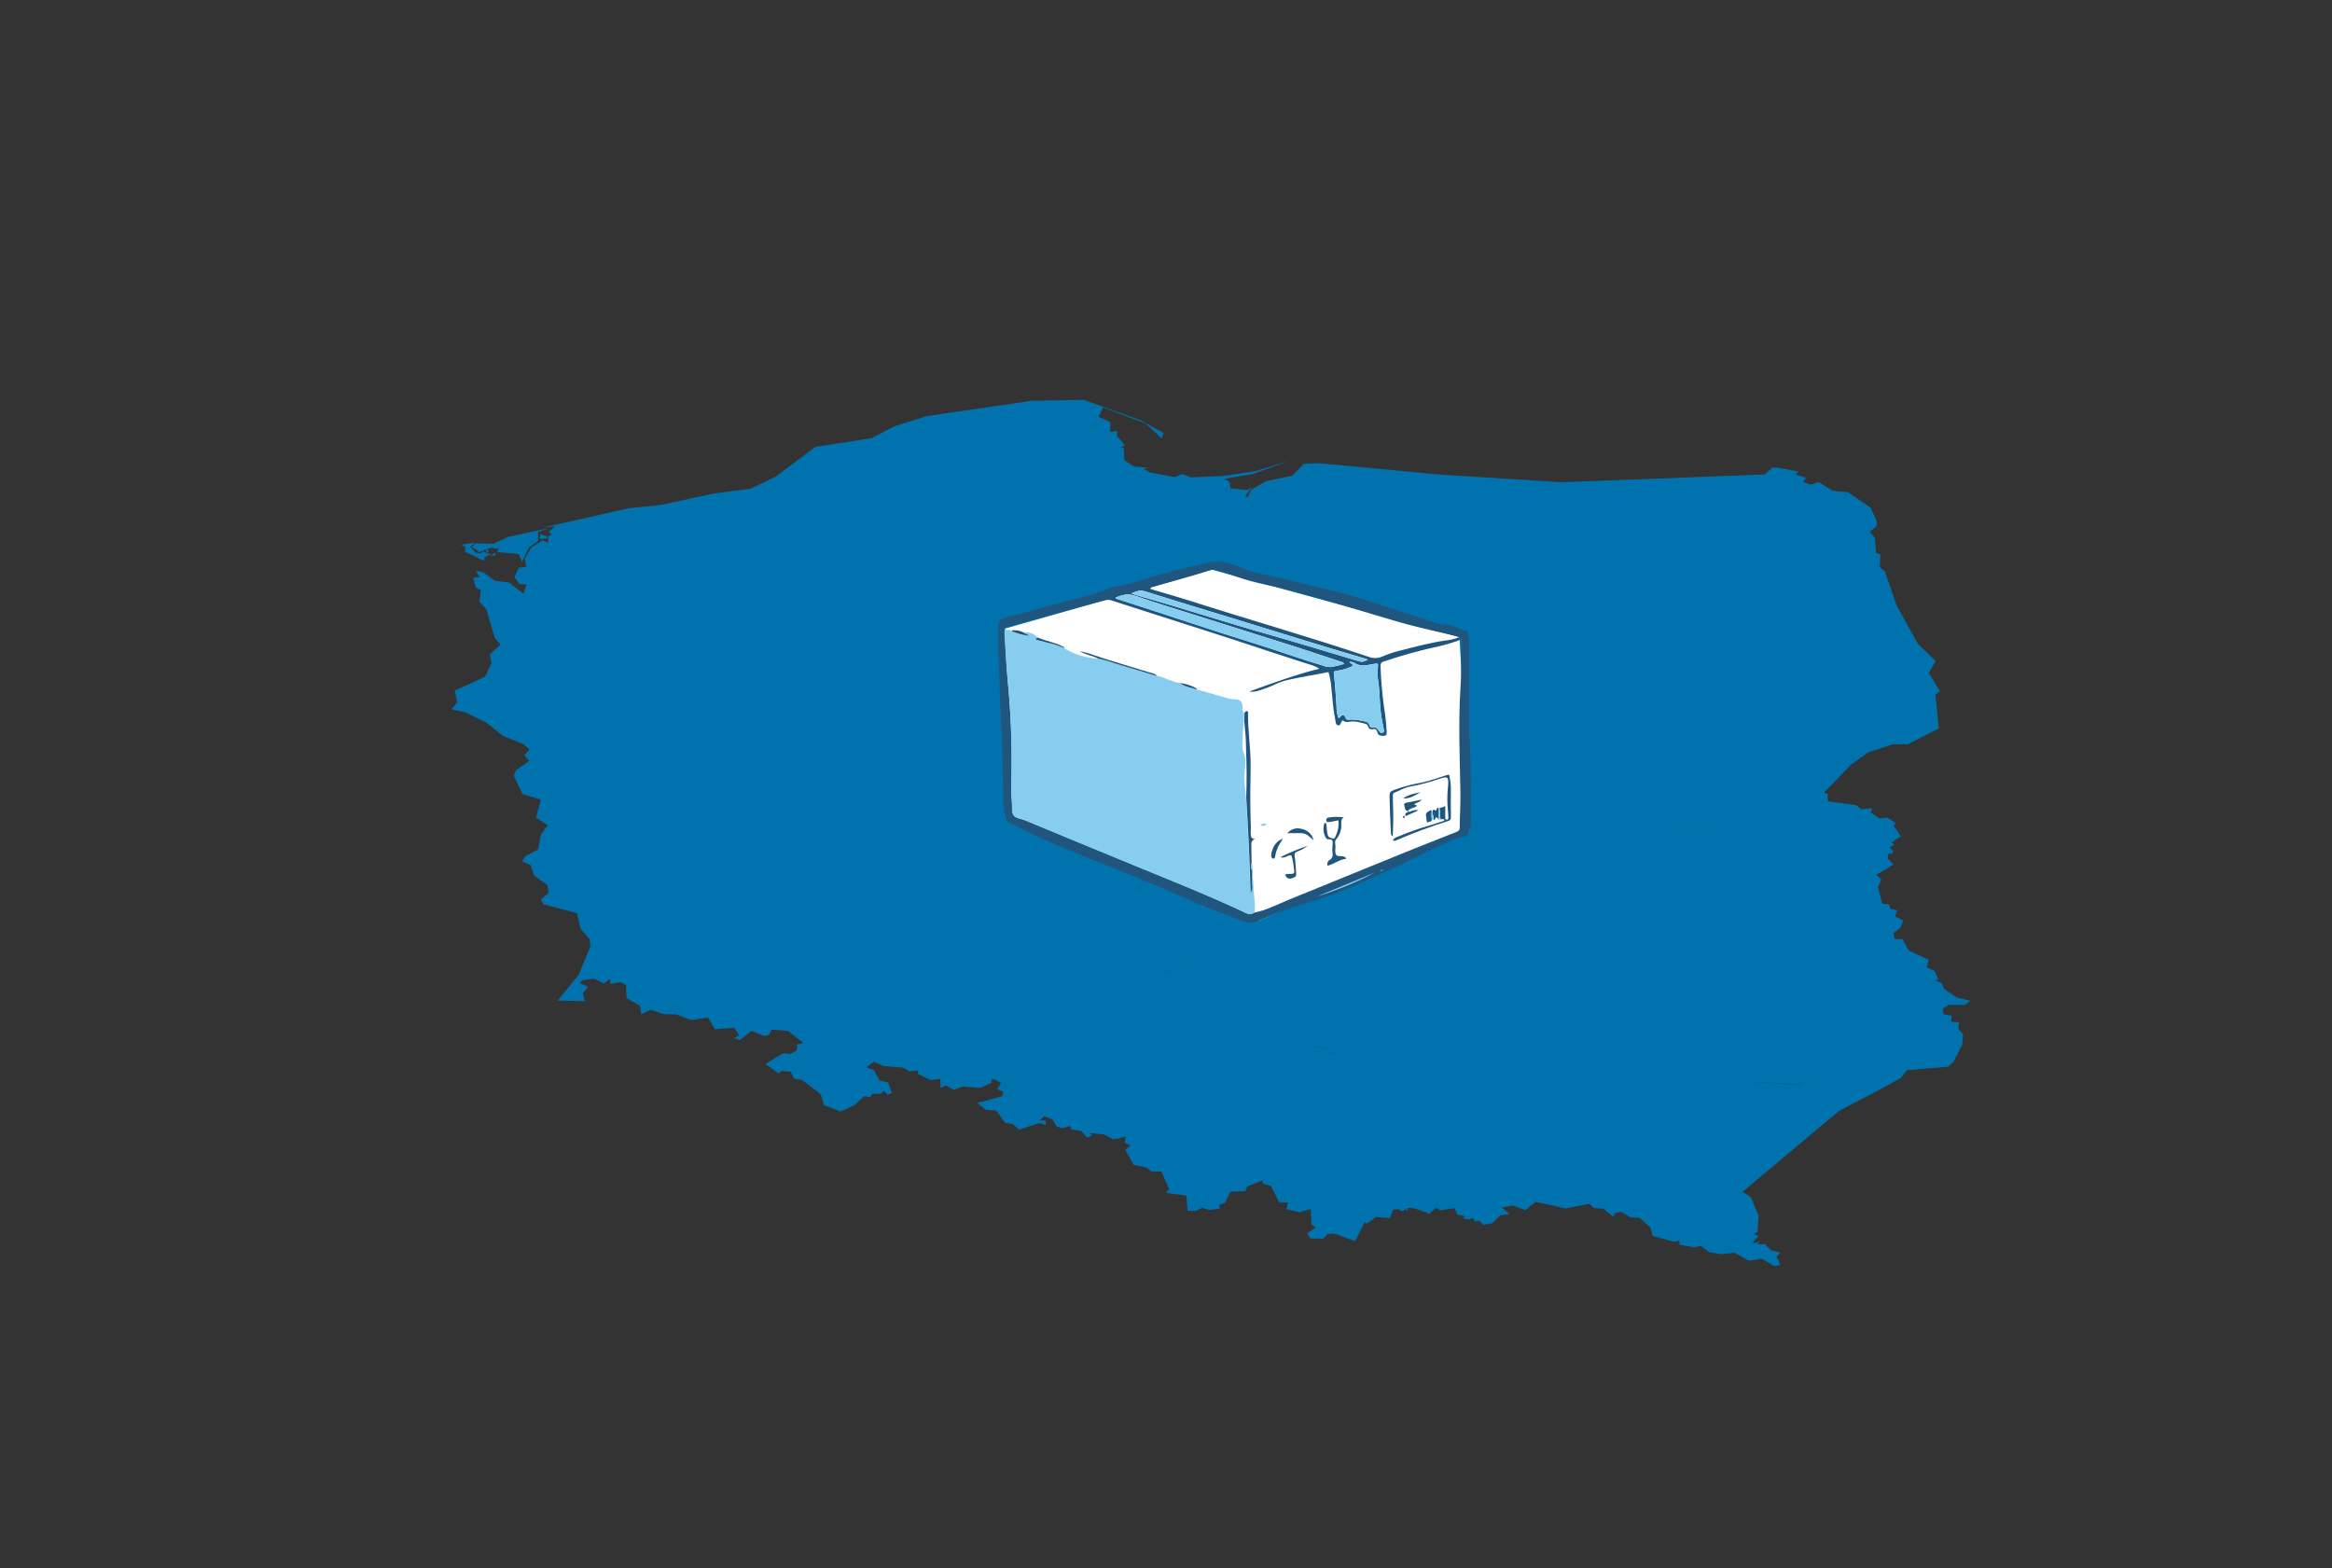 <svg xmlns="http://www.w3.org/2000/svg" data-name="Layer 1" viewBox="0 0 931.5 626.44"><rect x="0" y="0" width="931.5" height="626.44" fill="#333333" stroke="none"/><defs><clipPath id="a"><path fill="none" d="M398.57 224.3h189v145h-189z"/></clipPath><clipPath id="b"><path fill="none" d="m401.43 251.1.32 75.85 100.85 40.89 84.44-36.2-4.05-77.13-98.95-26.95-82.61 23.54z" clip-rule="evenodd"/></clipPath><clipPath id="c"><path fill="none" d="M398.57 224.3h188.9v144.23h-188.9z"/></clipPath><clipPath id="d"><path fill="none" d="M397.57 223.3h190v146h-190z"/></clipPath><clipPath id="e"><path fill="none" d="M587 294.25c.58 10.46.49 22.36.47 34.25a7.12 7.12 0 0 1-.41 3.14c-.71 1.51-1.41 2.89-3.51 2.85a9.18 9.18 0 0 0-3.47 1.18c-9.52 4-18.55 9-28 13.16-9.22 4-18.28 8.55-28 11.22a179.21 179.21 0 0 0-21.44 7.79 7.9 7.9 0 0 1-6.32.07c-8.35-3.19-16.7-6.37-24.85-10-17.13-7.65-34.73-14.15-52-21.51-5.5-2.35-10.85-5-16.2-7.65a2.38 2.38 0 0 1-1.5-1.79 35.18 35.18 0 0 1-.9-5.32c-.32-11.56-.52-23.13-1.09-34.68-.48-9.75-.65-19.5-1.15-29.25-.15-2.77.21-5.57.29-8.35a2.15 2.15 0 0 1 1.6-2.2 32.68 32.68 0 0 1 4.89-1.54c4.28-.77 8.4-2.16 12.58-3.33 5.68-1.59 11.41-3 17.11-4.5a38 38 0 0 0 6.26-2.16 14.56 14.56 0 0 1 3.73-1.22c6.58-1.06 12.81-3.42 19.21-5.16 5.84-1.58 11.76-2.89 17.61-4.42a17.69 17.69 0 0 1 10.84.77c3 1.14 5.88 2.53 9 3.17 9.89 2 19.62 4.6 29.43 6.89 9.26 2.17 18.23 5.35 27.28 8.23 4.68 1.49 9.32 3.1 14 4.6a20 20 0 0 0 5.77 1.14 12.15 12.15 0 0 1 3.77 1.07 6.34 6.34 0 0 1 2 .9c.65.54 1.87 0 1.87.37 0 1.31 1.11 2.17 1 3.45-.07 1.47.06 3 .06 4.43v34.4m-85.63 70.23c4.71-.94 8.92-3.21 13.31-5q23.54-9.63 47.1-19.2c6.6-2.68 13.24-5.28 19.87-7.89.9-.35 1.5-.68 1.5-1.86 0-4.51.34-9 .27-13.53-.21-13.94-.89-27.87 0-41.82.4-6.21.41-12.46.59-18.69v-1.78a3.28 3.28 0 0 1-1.87 1.35 67.53 67.53 0 0 1-6.83 2 198.92 198.92 0 0 0-22.49 6.17c-1.09.35-1.32.86-1.3 1.91.11 5.26.67 10.47 1.29 15.67a92.89 92.89 0 0 1 1.17 10.5c0 1.54-.22 1.62-1.7 1.62-1 0-1.72-.27-2-1.34-.23-.81-.65-1.65-1.69-1.37a1.48 1.48 0 0 1-2.06-1.1 1.51 1.51 0 0 0-1.06-1c-2-.5-4-1.18-6-.86-1.2.19-2.18.35-3-.54-1 .51-.71 2.32-2 2-1.09-.28-.8-1.66-1.11-2.55a2.13 2.13 0 0 1 0-.25c-.88-4-1-8.13-1.5-12.19a27 27 0 0 0-1.15-6.29c-5.52 1.19-11 1.93-16.45 3.22a22.4 22.4 0 0 0-4.62 1.62 50.84 50.84 0 0 1-7.56 2.81 7.32 7.32 0 0 1-3 .12c9.44-3.38 18.52-6.74 28-9.1a11 11 0 0 0-2.66-1.29c-4.75-1.55-9.52-3-14.26-4.6-21.89-7.32-43.93-14.18-65.89-21.31a5.14 5.14 0 0 0-3.08-.09q-19.2 5.22-38.42 10.4c-.49.14-1.16.17-1.34.87 0 .73-.11 1.47-.07 2.2.41 6.3.71 12.6 1.29 18.88a324.27 324.27 0 0 1 1.51 36.34c-.08 4-.18 8 .14 12 .14 1.7-.17 3.67.6 5s3 1.43 4.57 2.09q22.13 9.18 44.26 18.29c14.93 6.11 29.92 12.07 44.51 19 1.25.6 2.13.07 3.11-.46M459.46 235.2c.69.22 1.37.46 2.06.66 4.55 1.36 9.13 2.63 13.66 4.08 23.86 7.64 48 14.5 71.73 22.5a7.1 7.1 0 0 0 5.23-.18 42.55 42.55 0 0 1 6-2.09c6.19-1.58 12.34-3.27 18.68-4.24a23.49 23.49 0 0 0 6.14-1.42c-1.4-.39-2.29-.69-3.2-.89-7.74-1.77-15.49-3.49-23.11-5.77-13.34-4-26.67-8-40.08-11.7-7.42-2.07-15.09-3.11-22.36-5.7-2.7-1-5.45-1.79-8.12-2.82a2.84 2.84 0 0 0-2.08-.07c-7.7 2.56-15.56 4.56-23.34 6.84-.47.14-1 .18-1.24.8m79.61 29.23c0 .49.37.41.55.53 1 .69 1 1 0 1.42a19.18 19.18 0 0 1-4.93 1.46c-1.94.18-2 .21-1.75 2.26.45 4 .67 8 .94 12a12.44 12.44 0 0 0 .78 4.69c.86-.09.93-1.07 1.64-1.13 1-.08 1 .93 1.41 1.47s1.15.41 1.78.28a25.51 25.51 0 0 1 6.36.93 2.52 2.52 0 0 1 1.26 1.44c.15.52.46 1 1 .87 1.42-.4 2.13.39 2.78 1.42.32.51.69.87 1.41.59s.56-.83.44-1.4c-.25-1.12-.43-2.25-.66-3.37-1-5-.84-10.12-1.44-15.16a21.56 21.56 0 0 1-.27-6.11c.28-1.63 0-1.71-1.75-1.38-2.54.47-5.09 1.17-7.55-.41a2.66 2.66 0 0 0-2-.4m-93.52-25.59a5.61 5.61 0 0 0 .7.4c18.17 5.78 36.19 12 54.41 17.62 9.46 2.91 18.75 6.36 28.25 9.14a5.92 5.92 0 0 0 3.13.35 29.17 29.17 0 0 0 4.88-1.19c-.41-.78-1.15-.76-1.74-1-6.75-2.23-13.5-4.48-20.28-6.64-12.94-4.11-25.9-8.16-38.85-12.26-7.49-2.37-15-4.63-22.42-7.24a9.6 9.6 0 0 0-8.08.77m6.41-1.73c1 .33 1.64.58 2.33.78 18 5.07 35.85 10.93 53.89 16 11.34 3.21 22.61 6.71 33.91 10.06 2.12.62 2.14.58 4.32-.42-.54-.19-1-.38-1.45-.51-18.25-5.31-36.36-11.08-54.54-16.61q-16.57-5-33.12-10.18c-1.93-.6-3.46-.09-5.34.85m74.17 121a131.35 131.35 0 0 0 23-9.51l-23 9.51m25-9.91 1.52-.79a1.78 1.78 0 0 0-1.52.79" clip-rule="evenodd"/></clipPath><clipPath id="f"><path fill="none" d="M409 252.72c2.26-.47 4 .49 5.64 1.94-.3.1-.74.12-.86.33-.24.4.18.52.48.6l3.78 1a36 36 0 0 1 6.52 2 27.5 27.5 0 0 0 14.15 4.48c3 .47 5.79 1.67 8.68 2.52 4.94 1.45 9.87 2.95 14.8 4.43 2.13.28 4 1.41 6 2a12.49 12.49 0 0 0 3.07.79c1.91 1.65 4.41 1.77 6.65 2.56 4.25 1.2 8.5 2.39 12.74 3.61 1.19.34 2.42.21 3.63.49a2.31 2.31 0 0 1 2 2.32c.12 1-.27 2.17.64 3 0 1.09-.06 2.18-.08 3.27a60.91 60.91 0 0 0-.5 9.74 5.33 5.33 0 0 0 .19 2.17c1.43 3 .83 6.14.57 9.12-.29 3.23.37 6.28.58 9.42.74 12.72 1.41 25.44 1.74 38.2a4.32 4.32 0 0 0 .65-3 5.92 5.92 0 0 1 0-2.68 1.07 1.07 0 0 1 .58 1c-.12 4.17.87 8.28.57 12.45-1 .53-1.86 1.06-3.11.46-14.59-6.9-29.58-12.86-44.51-19q-22.16-9.06-44.26-18.29c-1.57-.66-3.77-.67-4.57-2.09s-.46-3.33-.6-5c-.32-4-.22-8-.14-12a324.27 324.27 0 0 0-1.51-36.34c-.58-6.28-.88-12.58-1.29-18.88 0-.73.05-1.47.07-2.2.8.67 1.86.33 2.73.72 0 .15 0 .43.12.45a34.32 34.32 0 0 0 6.72 1.79c-.55-.94-1.51-.73-2-1.34" clip-rule="evenodd"/></clipPath><clipPath id="g"><path fill="none" d="M539.07 264.43a2.66 2.66 0 0 1 2 .4c2.46 1.58 5 .88 7.55.41 1.8-.33 2-.25 1.76 1.37a21.25 21.25 0 0 0 .26 6.12c.6 5 .42 10.15 1.45 15.16.23 1.12.41 2.25.65 3.37.12.57.37 1.08-.44 1.4s-1.09-.08-1.41-.59c-.65-1-1.36-1.82-2.78-1.42-.53.15-.84-.35-1-.87a2.52 2.52 0 0 0-1.26-1.44 25.51 25.51 0 0 0-6.36-.93c-.63.13-1.26.4-1.78-.28s-.37-1.55-1.4-1.47c-.72.06-.79 1-1.65 1.13a12.44 12.44 0 0 1-.78-4.69c-.27-4-.49-8-.94-12-.22-2.05-.19-2.08 1.75-2.26a19.18 19.18 0 0 0 4.93-1.46c1-.39 1-.73 0-1.42-.18-.13-.51 0-.55-.53" clip-rule="evenodd"/></clipPath><clipPath id="h"><path fill="none" d="M445.55 238.84a9.6 9.6 0 0 1 8.08-.77c7.4 2.61 14.93 4.87 22.42 7.24 12.95 4.1 25.91 8.15 38.85 12.26 6.78 2.16 13.53 4.41 20.28 6.64.59.19 1.33.17 1.74 1a29.17 29.17 0 0 1-4.88 1.19 5.92 5.92 0 0 1-3.13-.35c-9.5-2.78-18.79-6.23-28.25-9.14-18.22-5.6-36.24-11.84-54.41-17.62a5.61 5.61 0 0 1-.7-.4" clip-rule="evenodd"/></clipPath><clipPath id="i"><path fill="none" d="M452 237.11c1.88-.94 3.41-1.45 5.34-.85q16.53 5.18 33.12 10.18c18.18 5.53 36.29 11.3 54.54 16.61.46.13.91.32 1.45.51-2.18 1-2.2 1-4.32.42-11.3-3.35-22.57-6.85-33.91-10.06-18-5.1-35.85-11-53.89-16-.69-.2-1.36-.45-2.33-.78" clip-rule="evenodd"/></clipPath><clipPath id="j"><path fill="none" d="m526.13 358.07 23-9.51a131.35 131.35 0 0 1-23 9.51" clip-rule="evenodd"/></clipPath><clipPath id="k"><path fill="none" d="M551.12 348.16a1.78 1.78 0 0 1 1.52-.79l-1.52.79" clip-rule="evenodd"/></clipPath><clipPath id="l"><path fill="none" d="M575.1 322.7a5.78 5.78 0 0 0 2.2-.73v4.58c0 .39 0 .87.57.86s.67-.37.65-.82c0-1-.09-2-.17-2.94a45.92 45.92 0 0 1 0-9.08c0-.24.06-.48.08-.73.26-3.59-.15-3.85-3.56-2.7a82.53 82.53 0 0 1-11.82 3.11c-2.17.4-4.08 1.62-6.12 2.43-.71.29-.55.92-.54 1.47 0 1.64 0 3.28.07 4.92.18 3.61 0 7.21-.12 11-.77-.39-.75-1.06-.77-1.61-.21-4.67-.42-9.33-.53-14-.06-2.19.23-2.3 2.33-3.12a67.79 67.79 0 0 1 10.85-2.8c3.34-.72 6.57-2 9.85-3a5 5 0 0 1 .8-.07 28.6 28.6 0 0 1 .68 4.85q-.08 6 0 12.05c0 .87-.19 1.3-1.07 1.59a200.2 200.2 0 0 0-20.43 7.58c-.5.23-1 .56-1.72 0a4 4 0 0 1 2.17-1.37 104 104 0 0 1 12-4.29c2.18-.63 4.34-1.38 6.49-2.07-.31-1.11-1.11-.39-1.63-.59-.11-1.52-.22-3-.32-4.55" clip-rule="evenodd"/></clipPath><clipPath id="m"><path fill="none" d="M497 288.1c0-1.09.05-2.18.08-3.27.32-.32.44-.95 1.09-.77.4.11.36.5.36.82-.11 6.23.83 12.4 1 18.62.06 1.8 0 3.6 0 5.4-.16 7.28-.15 14.57.12 21.86 0 .81-.11 1.63-.05 2.44.08 1 .22 2 1.82 1.91-1.55.47-1.59 1.57-1.59 2.65 0 2.3.07 4.59.11 6.88a5.06 5.06 0 0 0 .25 3.3v3.1a5.87 5.87 0 0 0 0 2.67 4.32 4.32 0 0 1-.65 3c-.33-12.76-1-25.48-1.74-38.2.25-6.4.17-12.8-.07-19.19a96.36 96.36 0 0 0-.73-11.22" clip-rule="evenodd"/></clipPath><clipPath id="n"><path fill="none" d="M530 328.36c-.56-1.11-.14-1.71 1-1.85a19.47 19.47 0 0 1 5.77 0c-1.19.72-1 1.69-1 2.58a8.61 8.61 0 0 1-2 6.14 1.59 1.59 0 0 0-.46 1.31c0 .41.1.82.12 1.22.05 1.23-.29 2.65.23 3.63s2.13.32 3.17.79c.37.17.78.26.87.88-2.69.2-4.77 2.19-7.44 2.74a2 2 0 0 1 1-2.38 2.3 2.3 0 0 0 1-2.5 18 18 0 0 1 0-3.2c.15-1.38.4-2.67-1.73-2.42-.29 0-.76-.37-.95-.69a7.18 7.18 0 0 1-.61-5.66c0-.14.42-.19.65-.28a9.23 9.23 0 0 1 .3 1.42 14.9 14.9 0 0 0 .41 3.39c.29 1.12 1.25 1.26 2.06 1.45s1-.71 1.24-1.23a11.31 11.31 0 0 0 1-6c-1.63.16-3.09.84-4.66.64" clip-rule="evenodd"/></clipPath><clipPath id="o"><path fill="none" d="M462.23 270.07c-4.93-1.48-9.85-3-14.79-4.43-2.9-.85-5.7-2.05-8.69-2.52-2.21-1.21-4.83-1.45-7.47-3a36.9 36.9 0 0 1 6.21 1.77c7 2.3 14 4.39 21.07 6.54 1.27.39 2.73.51 3.67 1.68" clip-rule="evenodd"/></clipPath><clipPath id="p"><path fill="none" d="M511.44 342.4a87.27 87.27 0 0 1 10.93-4.56 18 18 0 0 1-4.32 2.38c-.81.4-1.09.7-.91 1.77.4 2.33.43 4.72.61 7.09.11 1.39-1.07 1.52-1.94 1.81a1.86 1.86 0 0 1-2.27-1 .54.54 0 0 1 .32-.79 1.57 1.57 0 0 1 .48 0c2.9 0 2.88.05 2.42-2.73a20.5 20.5 0 0 0-.93-4.7c-1.45-.33-2.48 1.46-4.39.71" clip-rule="evenodd"/></clipPath><clipPath id="q"><path fill="none" d="M524.77 335.71c-1.47-1.15-2.63-2.78-4.68-2.88-1.83-.09-3.67 0-5.85 0a5.3 5.3 0 0 1 5.48-1.77 6 6 0 0 1 5 4.67" clip-rule="evenodd"/></clipPath><clipPath id="r"><path fill="none" d="M562.44 324c-1.45-.19-1.23-1.53-1.53-2.41-.24-.66.52-.88 1.1-1l5.93-1.18c-1 1.23-2.22 1.17-3 1.85.2.48.74.23 1.09.55-1 1.14-2.87.77-3.64 2.21z" clip-rule="evenodd"/></clipPath><clipPath id="s"><path fill="none" d="M512.44 335c-.44.72-.85 1.46-1.32 2.17a13.25 13.25 0 0 0-1.77 5c-.08.42-.24.84-.73.82s-.77-.48-.83-1a5.68 5.68 0 0 1 .43-2.38 6.79 6.79 0 0 1 4.22-4.62" clip-rule="evenodd"/></clipPath><clipPath id="t"><path fill="none" d="M424.6 258.64a36 36 0 0 0-6.52-2l-3.78-1c-.3-.08-.72-.2-.48-.6.12-.2.56-.23.86-.33 3.54 1.54 7.46 2 10.84 4.08l-.92-.1" clip-rule="evenodd"/></clipPath><clipPath id="u"><path fill="none" d="M571.94 327.41c-.13 1.26-1.44.45-1.84 1.32a11 11 0 0 1-.47-2.82c-.33-1.6 1.1-1.67 1.84-2.34l.42.55a12.09 12.09 0 0 0 .05 3.29" clip-rule="evenodd"/></clipPath><clipPath id="v"><path fill="none" d="M567.39 316.49c-2.17 1.19-4.25 2.61-6.9 2.44 2-1.5 4.47-2 6.9-2.44" clip-rule="evenodd"/></clipPath><clipPath id="w"><path fill="none" d="M409 252.72c.45.61 1.41.4 2 1.34a34.32 34.32 0 0 1-6.72-1.79c-.08 0-.08-.3-.12-.45a8.18 8.18 0 0 1 4.88.9" clip-rule="evenodd"/></clipPath><clipPath id="x"><path fill="none" d="M574.69 327.37c-.6-.75-1.2-1.56-1.57.15 0 0-.16.05-.22 0s-.13-.09-.2-.14c-.18-1.09-.37-2.19-.56-3.29l.1-.21c.44-1 1.16.11 1.35-.09.37-.36.16-1.31 1.15-1.07v4.62" clip-rule="evenodd"/></clipPath><clipPath id="y"><path fill="none" d="M478 275.38c-2.24-.79-4.74-.91-6.65-2.56a20.07 20.07 0 0 1 6.61 2.12c.07 0 0 .29 0 .44" clip-rule="evenodd"/></clipPath><clipPath id="z"><path fill="none" d="M562.4 324c.53.64 1 0 1.51-.07a4.91 4.91 0 0 1 2.76-.25l-5.21 2.32c-.22-.59-.2-1.11.48-1.4.28-.12.61-.25.46-.68" clip-rule="evenodd"/></clipPath><clipPath id="A"><path fill="none" d="M574.69 327.37v-4.62a.29.29 0 0 1 .36-.05c.11 1.51.21 3 .32 4.55l-.73.12" clip-rule="evenodd"/></clipPath><clipPath id="B"><path fill="none" d="M572.14 324.12c.19 1.1.38 2.2.56 3.29h-.76a12.09 12.09 0 0 1-.05-3.29.16.16 0 0 1 .25 0" clip-rule="evenodd"/></clipPath><clipPath id="C"><path fill="none" d="M503.44 329.74c.79-.95 1.56-.81 2.57-.57-.79.92-1.56.77-2.57.57" clip-rule="evenodd"/></clipPath><clipPath id="D"><path fill="none" d="M500.17 347.94a5.06 5.06 0 0 1-.25-3.3c.67 1.05.39 2.18.25 3.3" clip-rule="evenodd"/></clipPath><clipPath id="E"><path fill="none" d="M561.46 326c-.12.06-.29.1-.36.2s.06.71-.45.57c-.11 0-.23-.43-.19-.62.14-.59.39-.16.63-.05s.27-.05.41-.08" clip-rule="evenodd"/></clipPath></defs><path fill="#0072ae" d="m784.74 401.45 2.41-1.68-5.62-1.35-5-3.43-.85-2.26-2.68-1.18 1.31-.25-1.53-3.43-3.15-1.5.77-3-7.93-3.67-2.57-4.55h-3.1l-.54-2.41 2.86-2.08 1.07-3-3.2-1.56.79-2.52-2.59-.47-.69-1.86-2.67-.34-1.67-6.43 1.28-3.22-1.88-1.79 6.78-4.2-2.28-2.27.27-2.11 1.45.25.48-1.2-1.58-1.44 2-1-1.14-.94 3.75-2.53-2.78-3.95.59-1.33-3.24-2.2-3 .42-3.69-2.52.83-1.59-4.63.4-1.82-1.66-11.43-1.53-.1-2.94-1.45-.48 10.78-11.16 6.92-5 10-3.2h5.83l12.31-6.29-1.33-13.59 1.81-1.27-4.48-7.4 2.75-4.64-7.11-7-8.46-15.21-4.71-13.69-2-1.63.2-5.07-1.69-.66-.5-5.95-2-2.54 2.6-2 .19-2.14-2.51-5.41-9-6.19-6.23-.59-5.46-3.44-3.24 1-3-1.09 1.11-1.73-4-1.14 1-1.28-8.73-1.62-1.81.15-2.84 2.65-81.17 3.11-49.43-3.11-47.45-4.52-6.06.21-4.65 4.79-10.6 2.23-6 3.58-1.23 2.73-1-.34 2.66-3.66-1.7 1.18-6.88-.62-.2-2.43-2.1-1.44 11.28-1.89 14.36-5.22-13.58 4.15-13 1.87-12.56.54-3.6-1.36-2.75 1.25-9.88-1.77-2.61-1.55 2.06-.38-5.94-.52-3.77-2.49-.32-4.83-3.25-.91 2.53.52 1.19-.83-3.22-3.73.19-2-2.87.52.1-3.93-4.67-2.22 1.7-3.71 17.07 6.44 6.4 5.93.73-2.15-9.19-5.08-22.65-8.16-20.77.36-41.93 6.12-13 4.08-8.92 4.7-10.42 1.63-12.22 1.9L310 190.3l-10.1 4.88-15 2-21.12 4.56-12.53 1.26-34.36 7.74 4.72-.47-2.42 2.21 1.33 1.22-1.41.24-.27 2.85-2.13-.95-4.37 2.75-2.72 4.52.56 3.35-3 .29-1.65 3.72 1.93 2.87 2.93.09-1.32 3.7-5.69-4.44-5.8-.73-4.6-3.39-2.81-.54 1.37 2.43-2.56.38 1.09 3.9 2 1-.58 4.53 2.81 3.2 3.28 11.27 2.37 2.77-4.27 3.87.62 3.56-2.57 5.4-12.1 5.52 1 4.65-2.29 2.8 5.8 1.33 8.06 4L201 294l8.26 3.3 2.24 2.05-2.06 2.31 1.9 2.32-5.22 3.69-.9 2.29 3.52 7.24 7.35 2.23-2 7.16 4.68 3.09-2.7 3.66-1.17 6-5.12 2.73-1.15 2 3.32 1.52 1.39 4.11 5.34 3.87.46 3.1-3.14 2.7 1.11 1.84 13.4 3.58 1.35 6.2 3.67 4.15.3 2.82-4.56 11.27-8.49 10.46 10.79.24-.75-3.24 2-2.56-3.25-1.35 1-1.19 4.6-.69 4.12 1.9 2.4-1.73.14 2 4.07-.74 2.17 1.14.17 5.17 5.43 3.13.42 3.37 3.91-1.77 5.18 1.76 4.86.07 6.13 2.26 6.63-1 2.78 4.65 7.8-.57 1.91 3.12-2.13 1 2.29.85 4.72-3.71 5.11 2 1.9-.39 1-2.13 6.56.53 6.17 4.8-2.41.58-.23 2.33-2.51 1.48-2.9-.29-7.05 4.29 5.06 3.73 1.53-.9 3.41.2 1.34 2.88 3.19.45 7.43 5.69 1.43 4.44 6.58 2.52 5.66-2.64 3.72-3.5 2.27.4 1-1.33h3.38l1.3-1.28 1.36 1.63 1.76-.74-1.5-4.16-3.38-.75-2.29-4.23-3.07-1 3.12-2.29 3.81 1.66 8.2.76 2 1.38 3.65-.28-.16 1.23 5 2.57 4-.5.13 3.64 2-1 3.26 1.78 3.36-1.33 7.16.51 4.51-2-.06-1.55 1.85.4 2.08 1.22-1.56 2.39 2.4 1.2-.39 1.69-10 2.7 3.46 2.73 4.13.3 3.51 4.88 3.13.54 2.51 2.17 8.18-2.6 2.46.76-.05-1.77-2.42-.13 1.81-1.54 2.36-2.54-2.36 2.54 3.33 1.24 1.62 2.8 2.3.69 3.19-.9.49 1.49 3.78.42 2.53 2.81 2-1.11-1.13-.8 5.83.6 3.58 1.93 5.06-1-.41 2.33 2.37 1.06-2.09 1.9 3.32 5.95 5.06 1 2 1.61h4L467 475l-1.32 1.5 8.22 1.11.47 6.08h3.36l2.36-1.21 2.88.8 4.37-.51-.37-1.34 2.3-1.05 2.23-4.33 6-.25.65-1.78 5.89-2.5.82-3.17-.82 3.17.52 1.3 3.15 1 3.31 6.57 3.49-.13-.65 2.75 5.3 1.23 4.41-1.3.28 6.11 1.67 1.25-3.4 2.38 1.3 2 5.08.12 1.81-1.86 2.55-.25 8.41 3.1 3.87-7.61.79.63 3.68-2.67 5.65.43 1.21-3.33 2.3-.23 1.12.95 1.54-.91.9.59-.09-1.15 2.44.09 6.31 2.2 2.52-2.34 1.9 1 5.59-.85 1.17 2.56 3 .71-.74.8 2.38.54 1.65-.75.59 1.53 1.81-.39 1.57 1.65 3.69-.61 3.1-3.14 3.76-.6-3.12-2.55 4.38-.8 5.08 1.84 4-3.28 7.34 1.53 4.68 1.1 9.62-1.92 1.6 1.73 3.8.27 4.1 3.25.44-1.35 2.67-.7 3.78 2.29 3.58.13 4.26 3.79 1 3.48 8.51 2.3 2.08-.48.13 1.69 5.6 1 3-.49 3.31 2.52 4.65.75 5.38-.6 5.7 3.18 5.34-.77 4.66 2.83 2.58-.29-1.5-3.34 1.48-1.66-3.63-.86L705 497h-3l1-1.33-2.21 1-.7-.59 2.38-2.25-1.93-.85 1.5-.95.39-6.38-3-7.4-3.43-2.14 38.61-32.39 15.89-8.29 8.64-4.71 2.59-3.25 16.35-1.35 2.21-1.95 3.48-6.71.36-4.27-2-2.46.5-2.38-3.28-.21.35-2.42-3.34-.55-.37-2.25 2.51-1.57zM688.89 422l3.54.25-3.54-.25zm-.16-1.38 2.8-.07zm-5.73-4.29 2.91-.59 2.47.65-2.47-.65zm1.1 6.89 6 .5zm3.2-94.07-4.59 2.91-4.55.42-2-2-2.81 1.68-6.83-1-1.52 1.45-5.27-1.26-9.09 3.19-.81 2.37.81-2.37 9.09-3.19 5.27 1.26 1.52-1.48 6.83 1 2.81-1.68 2 2 4.55-.42 4.59-2.91 7.55 3.47 2.82-2.79-2.82 2.79zm-32.47 16.21-6.83 2.76 6.79-2.76zM627.78 390l-3.11 1.43-4.89-1.63 4.89 1.63 3.11-1.43-.3-1.17 2.07.56 5.23-.94-5.23.94-2.07-.56zm-67.94-13.5-1.36 1.91 1.36-1.91-1.28-2.4 2.59-.58.86-1.8 5.38.5-5.38-.5-.86 1.8-2.59.58zm-7.84 3.25-1.43.6-3.66-.21-1.58 1 1.58-1 3.66.21 1.43-.6-1.36-2.39 1.08-.21-1.08.21zm-71.44 72.62 1.87-.72-1.87.72zm1.64-2.7 3.45-3.51 3.84-.37-3.84.37-3.45 3.51zM494.45 433l1.78-.84-1.78.84zm2.14 6 4.4-1zm-.21 2.26-4.07.35-.41.65.41-.65zm-5.73.9h.35l.28 1.13-.28-1.19zM497 392.6l-2.41-1.78 2.41 1.78 2.38-1.15 1.28.51 4 3.55-4-3.55-1.28-.51zm-8.12-79.47-.63-1.34zm-8 8.1-1.01-1.23zm-44.25 108 2.19-1.84-2.19 1.84zm.39-3.57 1.45-1.21-1.45 1.21zm2.52 5.45-.74 2.77zm2.27-86-.29-1.28zm-.73 2.3L440 346zm-1.19 3.4-.42-2.4zm-1.8 3.14-1.7-.44zM428 367.41l-1.43-1.18zm-1.89 8.86-4.24.34-1.85-5.25 1.85 5.25 4.24-.34zm-36.5 11.07-2.13-4.16zm-22.1-32-.68 3.65.68-3.65 5-1zM251 276l2.13 3.86zm3.21 88.79zm24.67-92.87.39.51-.4-.51zm1.55-2.08 1.65 1.28zm31.79.54.71.61zm-17.21 64.69-3.61-2.9 3.61 2.9 6.36-1.11zm-10.16-27-1.38-1.62zm5.6 20.62-1.27 1zm5.33 16.55.26.93-.26-.93zm10.29-3.95 2.73-2.1-2.73 2.1zm13.31 5.06zm12.52-89.48.58 3.27zm-7.06 5.54 1.11-2.81-1.1 2.81zm1.11-2.82 1.69.28zm1.81-.71h.06zm25.7-40.88-.8 2.05-4.62-.44-1.32.77v2.25-2.25l1.32-.78 4.62.44.8-2zm25.46 70.21.33-1.75-.33 1.75zm20.58 79.82-11.84.62zm-30.1-117.55 8.76-6.84zm-26.19-42.85-1.21 2.46-.42.3.42-.31 1.21-2.45zm4.8 25.73-3 1.95zm3.08-8.71-5.22 3.21 5.22-3.21zm7.05 135.71.27-1.22 2.61-.52-2.61.52-.27 1.22h-5.87zm-15.5-155.47-1.3 1.07 1.31-1.07zm-5 36.83 1.46-4.72-1.44 4.74zm108.65-11.26-.25 1.47.25-1.47zm15.21.28-1.8 3.49 1.8-3.49zm27.5-22.92 2.36.66-2.36-.65zm15.47 15.74 1.25.64-1.03 1.8 1.06-1.75zm23.27 93.11 2.54-1.9 4.09 1.56-4.09-1.56-2.54 1.9-2.75-.28-3.66 1.23-2.83-.8L516 318l-2.53-2.08-7.25-1.75 7.25 1.75L516 318l2.53-1.2 2.83.8 3.66-1.23zm18.91 7.71 1.61 1.68 4.57.81-4.57-.81-1.61-1.68-3.57-.09-2.24-2.3 2.24 2.3zm15.45 12.1 3.49 1.39 1.08 1.75 3.67.12 3.19 4.38-3.19-4.38-3.67-.12-1.08-1.75-3.49-1.39-6.76 1.72zm13.77 13.28-4.56-1.33zm-4.68-5-1.44-.42zm-7.86 18 4.95-.53zm-3.65-9.17 2.58 5.1 2.13.94-2.13-.94-2.58-5.1zm-9-16.74 4.24-.05-4.24.05zm1.35-4.43-3.31-1 3.31 1 1.25 1.7zm-14.28 49.92-2.5 1.39.1 3.65 4.63.87-1.77 5.54 1.79-5.59-4.63-.87-.1-3.65 2.5-1.39-1.3-1.84 2.85-.74 3.71.89-3.71-.89-2.85.74zm-6.32 30-4.1-.38-.16-1.34.16 1.34 4.1.38zm-.23.63-.41 1.15zm-4.36-17.29v.58l-.84.74.85-.84v-.58L526 393l2.88-4.24L526 393zm-.56 6.94L521 400.1l-4.54.66 4.54-.66 2.41-2-.07-.15 1-.07.46-.21 1-.65-1 .65-.46.21-1 .07.07.15-2.41 2 5.23 2.44zm0 .22-.17.65zm-4.35 2.74-.69.93zm19.48-86.4-3.23-2-3.15.73 3.15-.73 3.23 2zm-38.54-25.75-.58-3.06zm-9.7 14.54.35.35-.35-.35-1.49-1zm16.06-33.73 1.27 1.76zm4.86-7.37 1.07 4.47 2.25 1-2.25-1-1.16-4.55zm1.72 7.54 1 1.91zm-8.54 14.38h-1.59 1.59zm-6-4 4.85 2.79-4.85-2.79zm4.53 5 1.59 1.6zm.83-7.81-4.1-5.12zm-3.9-30.82.16-1.09-3.81-2 3.81 2-.16 1.09zm-10.38-2.27 1.65.72zM499.4 303l-4.4-1 4.4 1zm1.61-5.31-3.19-1.52 3.19 1.52zm7-44.83-1.42-2.22 1.41 2.26zm.51-33.81v.2-.2l.66-1zm-14.71 8.75 1-4zm-4.68 3L489 234zm-1.49 7.88.28 3.48 4.15 6.53-4.15-6.53-.28-3.48zm-73.35 62.33.48-2.08zm6.33 1.46.19-2zm7.1 65.7-.43 1zm10.37-3.82-1.46-3.35 1.45 3.41zm-.21-7-1.74-.41zm6.78 29.48 1.83-2.72 1.72-.14-1.72.14-1.83 2.72-1.31-1.48zm4.26 16.52-3 .44 3-.44.73-1.84zm13.95-65.92-4-2.25-.87-5.68.81 5.74 4 2.25zm9.3-11.66-2.15-1.2 2.15 1.2zm9.73-6.7-.29-1.46-4.22-.33 4.22.33.29 1.46zm11.21-9.28 3.91 2.83 6.59-.49 2.85.91-2.85-.91-6.59.49-3.91-2.83-1.38.55zm18.22 87.6 4.82 1.51-4.82-1.51-5.54 1.19zm7 8.51 1.42 2.39 7.08.48 2.06 1-2.06-1-7.08-.48zm4.91 12 6.84.86.69 1.55 2.28.44.95 1.25-.92-1.19-2.28-.44-.69-1.55-6.84-.86zm32.89-40.7-1.71 1zm10-3.24 2.6 1.12-2.6-1.12zm6.67 3.92 5.6 2.93-5.6-2.93-3.17.58zm4.89 5.58 1.93-1.3 8.43 2.67.07-1 2 .47.23-2.08 3.13 1.51 2.26-1.28-2.26 1.28-3.13-1.51-.23 2.08-2-.47-.07 1-8.43-2.67-1.93 1.3zm22.49-.45 1.47-3.31 2.21 1.6-2.21-1.6-1.51 3.3-3.65.73zm-2-130.76 1.76.9zm4 130.94 4.41 1.47-4.41-1.47zm3.75 4.28 12-.26-12 .26zm74.49-101.84.13 1zm4.82 8.58-4.25 2.7 4.25-2.7zm3.76 8.19-.93 2.38.93-2.38zm16.41-82.65-3.84 2.71 3.84-2.71zm-10.21 7.56 1.05.42.76-.24 3.66-1.72-3.67 1.73-.76.23zm-1.29 2.34-1.35-1-2 1.06 2-1.06zm-3.32 76.22-.68 2.44.68-2.44zM672 283.19h2.83l.6-.78-.6.78H672zm-20.59 68.36.3-1.25-.3 1.25-3.66 1.31v1.57l-5.12.33-.68 1.7-6.19-2.82-1.87 2.46 1.87-2.46 6.19 2.82.68-1.7 5.12-.33v-1.57zm-6.3 35.4-.49-2 1.6-1.86-1.6 1.86zm1.37-12.37-1.78.49 1.79-.49 1.7-3.05zm1 .7-3.12 5.49zm-.09-7.4-2.22-.61-2.58 1.56 2.58-1.56 2.22.61 2-3.38-2-3.26 2 3.26zm-13.73 19.94 3.85-.1zm7.46-133.26h-4.13 4.13zm-6.74 2.82 2 .23-2-.23zm1.09-1.19 1.56-1.91-1.56 1.91zm2.75 4.3-1.12.42 1.12-.42zm13.53 79.57-3.6 2.43 3.6-2.43zm1.72-70.85-1.08 1 1.08-1zm0 2-2.55-.42-1 2.11 1-2.11 2.55.42zm3.21 7.24 2.11-1.29-2.11 1.29zm-.17-2.65zm-22-27.14.82-1.11-.82 1.11zm-1.76-3.5zm-26.91 196.16 1.94.33-1.94-.33zm3.66-12zm4.34 26.58zm1.8 7.56-2.23-.19zm0-38 2.13-.52zM642.29 390l-2.8-.14 2.8.14 3.16-1.7zM670 281.77l.22-1.46-.22 1.46zm26.4 46.43 3.42-2 5.88 2.66 2.36-.79 4 1 .44-2.46h3.37-3.37l-.44 2.46-4-1-2.36.79-5.88-2.66zm17.93-3.36 3-2 5.35.22-5.35-.22zm5.74-4.37 5.64-3.93zm-20.5-125.42 4.57-1.05-4.57 1.05-3.63-.47zm-4.58.72-6.43 1.23zm-6.82 35.09-3.11.1zm-2.55 2.08-2.92-1.09zm-29 8.77 2.3 1.45 19.94-9.73 1.23-.5-1.23.5-19.94 9.73-2.3-1.45-4 .8-.85.7.85-.7zm-7.8 3.91-10.53-2.13-3.4.55 3.4-.55zm-15.26-1.36h-.71zm-15 3.61-5.3-.63zM589 254zm-1.45 1.82-8-1.21zM565 258.9l-1.27-.28zm-9.72 6.33-8.44-1.07zm-10.61-.43-2.39-1.34zm-13.17-3.89-.55 2.07.55-2.07-.28-.33zm-9.82 3.41h.47-.47l-.76.34.76-.34-1.47-3.13zm-1.15-3.13-.09-1.44zm-.76-4.15-2.75.82.29 1.45.88.12-.88-.12-.29-1.45 2.75-.82-2.68-4.6zm-8.26-42.47-11 1.44-1.51-1.89 1.46 1.9zm-10.84-2.3-5.25-1.64-1.92.56 1.92-.56zm-16.87 23.82.44 1.76 1.83.49-1.83-.49-.45-1.75zm-14.14 2.19.17-1.09zm-19.81-6.15.49 1.1-.49-1.11zm-6.27-1.55-.09.13.09-.13zm-37.18-3.65 1.92 3.07-1.93-3.07zm-9.28 7.92 1 1.78-1-1.77zm-2.88 1.92.9 1.74-.9-1.73zm-48.77-47.86-2.68.41 2.68-.41zm-7.29 8.65 7.47-1.7.66-1.4-.67 1.4-7.46 1.71-.95 1.26zm-16.95 46.73-.15.23 1.66 5.09 1.82-.35 3.17 1.81 4.6.76 4.49 2.56-4.48-2.56-4.6-.77-3.17-1.8-1.82.35-1.67-5.09zm-1.36 19.28-1.28-.9zm-28.23 7.5 1.49-3.79zm-6.57-4.95.13.42-.13-.43zm-59.75 19.82-.6-1.39.61 1.39zm3.06-2.53-2-1.13 2 1.14zm28.08 81.41-.65-1.85.65 1.85zm12.93 0-6.31-3.37 6.31 3.37.42 1.36zM307 350.5l3.46 3zm62.33 63.67-.19-1.17.19 1.17zm.81-4.07-2.14-1.36 2.19 1.36zm2-3.19-2.3-1.51 2.3 1.51zm3.34-2.26-.71-2.3.71 2.3zm3-6-2.72-.66 2.72.66zm7-4.77-1.33-1 1.33 1zm1.73-1.15-1.59-1.25 1.59 1.25zm20.86-6.62L424.7 382l8.82 2.36 9.66.86-9.66-.86-8.82-2.36zm13 53.14-2.38.35 2.38-.35.56.82zm1.21 0 7.76-.81zm14-4.33-7.06 2.47 7.06-2.47 4.49.59zM479.64 390l-7.11-3.7-2 .2-2.16 2.23-1.54-.94-11.54 1.21-5-1.71 5 1.71 11.57-1.24 1.54.94 2.16-2.23 2-.2 7.11 3.7 2-.35 2 1.94 1.72-.46 3.6 1.77 2.66-1-.4-1.63 3.86-.77-3.86.77.4 1.63-2.66 1-3.6-1.77-1.72.46-2-1.94zm19.27 76.92 4.57-2.61-4.57 2.61zm-.84-35.56 7.3-.22zm7.63-1.58.1-.44zm-2-1.62-.31.06.31-.06 2.49.35zm7.89-1.76-3.83-.65-2.06 1.18 2.06-1.18 3.83.65 3.94-.44zm15.54-1.85-8.48-.32 8.48.32 2.82-.84zm2.9-2 4.35-.08zm22.58.25v2l4 3.88-4-3.88zm1.59 8.16-.17-1.53.17 1.53 4.2 1.84zm2.64 3.06 3.42 2zm33.36-1.89-3.5 1.9-2.8-.93-6.77 4.44-15.77 1.12-.27-1-2.19-.16 2.19.16.27 1 15.77-1.12 6.77-4.44 2.8.93 3.5-1.9 10-.61zm17.12-1.38 2-1.42-2 1.42-2.55-1.41zM606.4 462l5.16.08zm17.41-40.47 4.64-.75zm18.6-9.18 1.9.62zm16-7.87-6.64.66 6.64-.66 3.28-2zm23 22.56 2.21-.23zm6.33 3-.93-.72.93.72 10.91-.67zm31 3.2L695.16 432l23.63 1.13 9.89-6.22 2 1-2-1zm14.05-4.06 6.51-3zm7.69-.6 1.73.71-1.73-.71z"/><path fill="#0072ae" d="m191.22 220.1-.82.73 5.69-2.08 2.5.5.68-1.12-.56 2.4 8.54.81 1.27 3.12 2.76-5.76 3.71-2.67-.06-3.52 4.36-1.59-16.29 3.51-6.07 2.82-6.82-.26-1.72 1.56 2.83 1.55z"/><path fill="#0072ae" d="m218.63 215.11.04-.88-2.8-.77-.43 1.84 3.19-.19zm-23.55 4.35-1.3.45 1.21 1.02.09-1.47zm3 2.16-.57-.8-1.46 1.39 2.03-.59z"/><path fill="#0072ae" d="m185.77 220.39 7.56 3.66-1.14-1.17 1.29 1.12v-1.45l2.95-1.29-2.59-.18h.81l-1.71-.87-.94.79h-1.7l-2.52-2.58 2-1.55-1.8.11-3.86.61 1.76.78z"/><g clip-path="url(#a)"><g clip-path="url(#b)"><g clip-path="url(#a)"><path fill="#fff" d="M396.43 222.56h195.61v150.28H396.43z"/></g></g><g clip-path="url(#c)"><g clip-path="url(#a)"><g clip-path="url(#d)"><g clip-path="url(#e)"><g clip-path="url(#a)"><path fill="#20567d" d="M393.57 219.3h198.9v154.23h-198.9z"/></g></g></g></g></g><g clip-path="url(#f)"><g clip-path="url(#a)"><path fill="#86cdf0" d="M396.35 246.1h110.06v124.11H396.35z"/></g></g><g clip-path="url(#g)"><g clip-path="url(#a)"><path fill="#86cdf0" d="M527.82 259.39h30.01v38.37h-30.01z"/></g></g><g clip-path="url(#h)"><g clip-path="url(#a)"><path fill="#86cdf0" d="M440.55 232.5h101.37v38.95H440.55z"/></g></g><g clip-path="url(#i)"><g clip-path="url(#a)"><path fill="#86cdf0" d="M446.96 231h104.45v38.39H446.96z"/></g></g><g clip-path="url(#j)"><g clip-path="url(#a)"><path fill="#86cdf0" d="M521.13 343.56h33.02v19.51h-33.02z"/></g></g><g clip-path="url(#k)"><g clip-path="url(#a)"><path fill="#86cdf0" d="M546.12 342.37h11.52v10.79h-11.52z"/></g></g><g clip-path="url(#l)"><g clip-path="url(#a)"><path fill="#20567d" d="M550.07 304.47h34.53v36.39h-34.53z"/></g></g><g clip-path="url(#m)"><g clip-path="url(#a)"><path fill="#20567d" d="M491.96 279.03h14.45v82.72h-14.45z"/></g></g><g clip-path="url(#n)"><g clip-path="url(#a)"><path fill="#20567d" d="M523.68 321.28h19.01v29.5h-19.01z"/></g></g><g clip-path="url(#o)"><g clip-path="url(#a)"><path fill="#20567d" d="M426.28 255.08h40.96v19.99h-40.96z"/></g></g><g clip-path="url(#p)"><g clip-path="url(#a)"><path fill="#20567d" d="M506.44 332.84h20.93V356h-20.93z"/></g></g><g clip-path="url(#q)"><g clip-path="url(#a)"><path fill="#20567d" d="M509.24 325.9h20.53v14.81h-20.53z"/></g></g><g clip-path="url(#r)"><g clip-path="url(#a)"><path fill="#20567d" d="M555.86 314.38h17.07V329h-17.07z"/></g></g><g clip-path="url(#s)"><g clip-path="url(#a)"><path fill="#20567d" d="M502.78 330.03h14.67v18.01h-14.67z"/></g></g><g clip-path="url(#t)"><g clip-path="url(#a)"><path fill="#20567d" d="M408.75 249.66h21.77v14.08h-21.77z"/></g></g><g clip-path="url(#u)"><g clip-path="url(#a)"><path fill="#20567d" d="M564.58 318.57h12.36v15.16h-12.36z"/></g></g><g clip-path="url(#v)"><g clip-path="url(#a)"><path fill="#20567d" d="M555.49 311.49h16.91v12.46h-16.91z"/></g></g><g clip-path="url(#w)"><g clip-path="url(#a)"><path fill="#20567d" d="M399.16 246.71H416v12.35h-16.84z"/></g></g><g clip-path="url(#x)"><g clip-path="url(#a)"><path fill="#20567d" d="M567.14 317.71h12.59v14.85h-12.59z"/></g></g><g clip-path="url(#y)"><g clip-path="url(#a)"><path fill="#20567d" d="M466.34 267.82H483v12.56h-16.66z"/></g></g><g clip-path="url(#z)"><g clip-path="url(#a)"><path fill="#20567d" d="M556.38 318.55h15.29v12.49h-15.29z"/></g></g><g clip-path="url(#A)"><g clip-path="url(#a)"><path fill="#86cdf0" d="M569.69 317.66h10.72v14.71h-10.72z"/></g></g><g clip-path="url(#B)"><g clip-path="url(#a)"><path fill="#86cdf0" d="M566.8 319.06h10.9v13.35h-10.9z"/></g></g><g clip-path="url(#C)"><g clip-path="url(#a)"><path fill="#86cdf0" d="M498.44 324h12.57v10.89h-12.57z"/></g></g><g clip-path="url(#D)"><g clip-path="url(#a)"><path fill="#86cdf0" d="M494.77 339.64h10.58v13.3h-10.58z"/></g></g><g clip-path="url(#E)"><g clip-path="url(#a)"><path fill="#20567d" d="M555.45 320.87h11.05v10.95h-11.05z"/></g></g></g></svg>